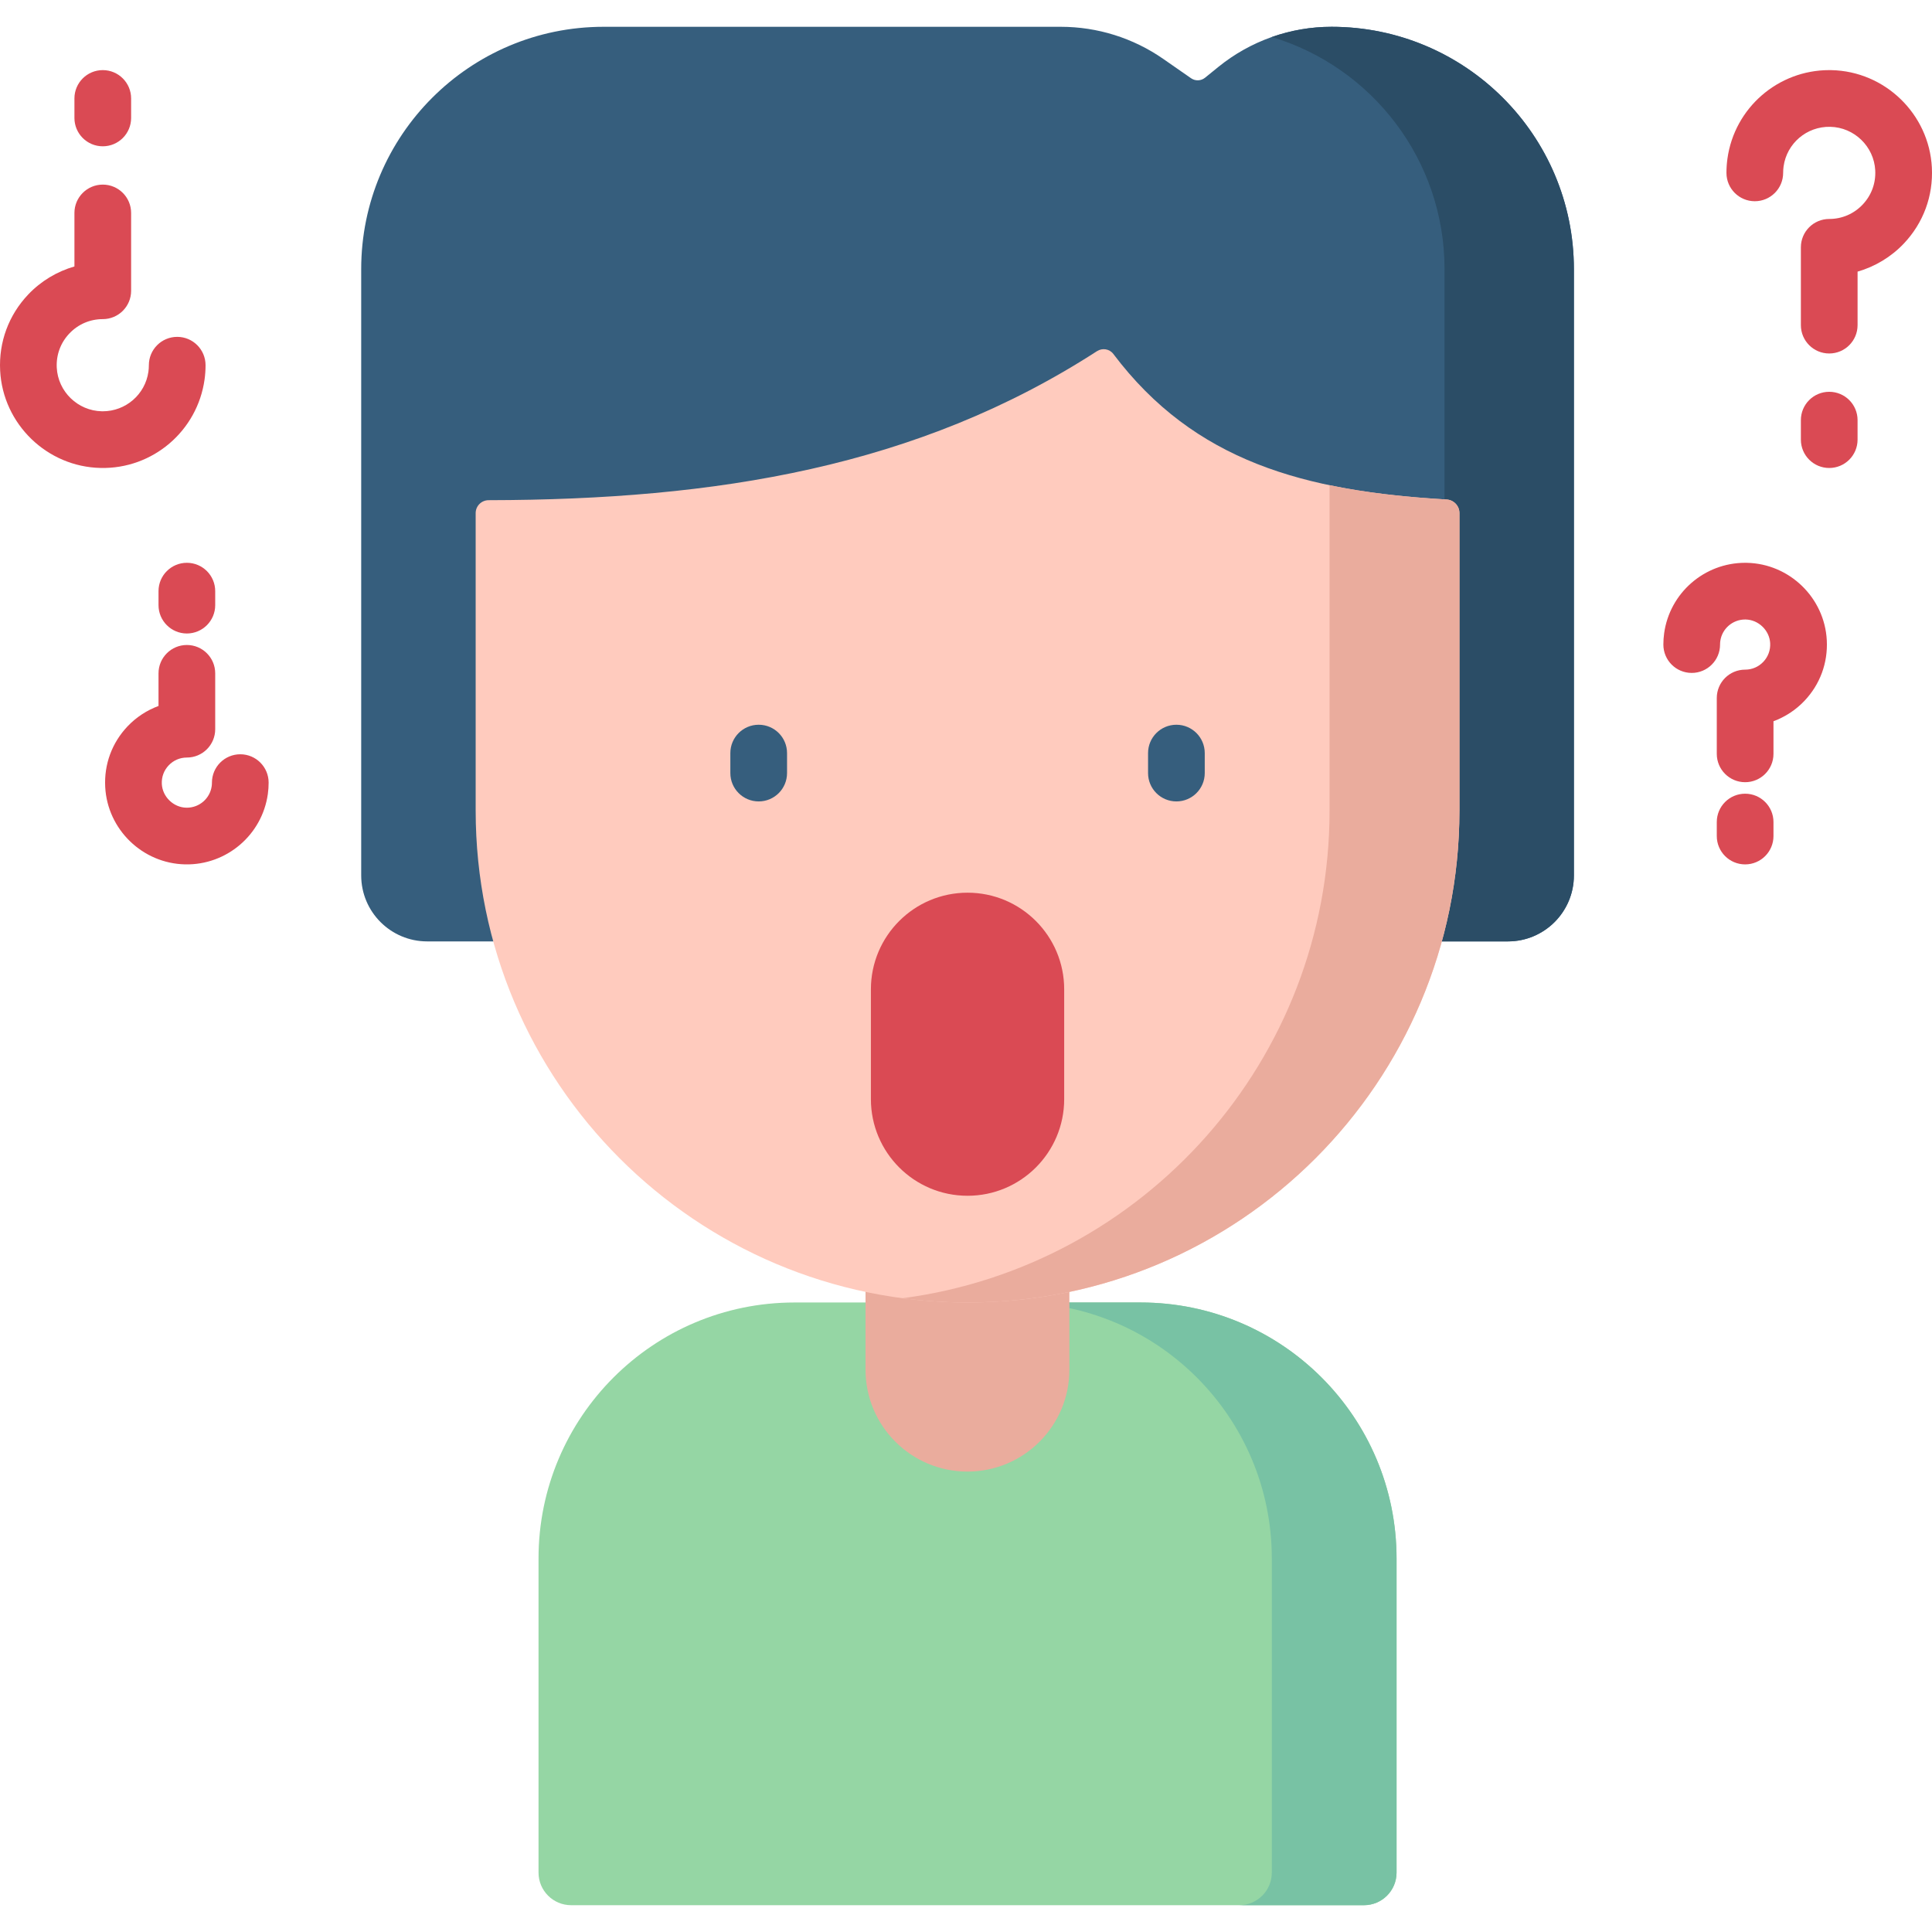 <svg id="Capa_1" enable-background="new 0 0 511.182 511.182" height="512" viewBox="0 0 511.182 511.182" width="512" xmlns="http://www.w3.org/2000/svg"><g><path d="m95.569 71.228v160.396c0 9.643 7.817 17.46 17.46 17.46h285.943c9.643 0 17.46-7.817 17.46-17.46v-160.396c0-35.422-28.715-64.137-64.137-64.137-10.901 0-21.47 3.749-29.934 10.617l-3.518 2.855c-1.068.866-2.58.922-3.709.137l-7.338-5.103c-7.962-5.538-17.428-8.506-27.126-8.506h-120.964c-35.422 0-64.137 28.715-64.137 64.137z" fill="#365e7d"/><path d="m352.295 7.091c-5.418 0-10.754.928-15.79 2.703 26.433 7.922 45.701 32.423 45.701 61.434v160.396c0 9.643-7.817 17.46-17.46 17.46h34.227c9.643 0 17.46-7.817 17.46-17.46v-160.396c-.001-35.422-28.716-64.137-64.138-64.137z" fill="#2b4d66"/><path d="m301.771 344.621h-18.801-53.939-18.801c-37.413 0-67.742 30.329-67.742 67.742v83.1c0 4.765 3.863 8.628 8.628 8.628h209.77c4.765 0 8.628-3.863 8.628-8.628v-83.1c-.001-37.412-30.33-67.742-67.743-67.742z" fill="#95d6a4"/><path d="m301.771 344.622h-33.008c37.413 0 67.742 30.329 67.742 67.742v83.1c0 4.765-3.863 8.628-8.628 8.628h33.008c4.765 0 8.627-3.863 8.627-8.628v-83.1c.001-37.413-30.328-67.742-67.741-67.742z" fill="#78c2a4"/><path d="m274.881 294.671-36.221-2.131c-9.248 0-9.654 43.328-9.654 43.328v26.524c0 14.895 12.075 26.97 26.97 26.97 14.895 0 26.97-12.075 26.97-26.97v-26.524s1.183-41.197-8.065-41.197z" fill="#eaac9d"/><path d="m256.001 344.622c-71.877 0-130.145-58.268-130.145-130.144v-78.716c0-1.89 1.537-3.415 3.427-3.419 60.234-.111 113.469-8.738 160.955-39.423 1.419-.917 3.315-.624 4.332.725 21.444 28.468 50.691 36.346 88.165 38.514 1.911.111 3.411 1.68 3.411 3.595v78.724c-.001 71.876-58.269 130.144-130.145 130.144z" fill="#ffcbbe"/><path d="m382.734 132.159c-11.027-.638-21.336-1.778-30.949-3.783v86.102c0 66.052-49.209 120.606-112.965 129.014 5.622.742 11.355 1.13 17.18 1.13 71.877 0 130.144-58.268 130.144-130.144v-78.724c.001-1.915-1.499-3.484-3.41-3.595z" fill="#eaac9d"/><path d="m200.741 212.046c-4.142 0-7.5-3.357-7.5-7.5v-5.289c0-4.143 3.358-7.5 7.5-7.5s7.5 3.357 7.5 7.5v5.289c0 4.142-3.358 7.5-7.5 7.5z" fill="#365e7d"/><path d="m311.26 212.046c-4.143 0-7.5-3.357-7.5-7.5v-5.289c0-4.143 3.357-7.5 7.5-7.5s7.5 3.357 7.5 7.5v5.289c0 4.142-3.357 7.5-7.5 7.5z" fill="#365e7d"/><g fill="#da4a54"><path d="m256 316.384c-14.122 0-25.57-11.448-25.57-25.57v-29.048c0-14.122 11.448-25.57 25.57-25.57 14.122 0 25.57 11.448 25.57 25.57v29.048c0 14.122-11.448 25.57-25.57 25.57z"/><path d="m483.989 93.528c-4.143 0-7.5-3.357-7.5-7.5v-20.592c0-4.143 3.357-7.5 7.5-7.5 3.373 0 6.513-1.35 8.841-3.802 2.325-2.449 3.51-5.663 3.334-9.05-.329-6.338-5.564-11.403-11.919-11.531-6.226-.122-11.48 4.381-12.331 10.479-.077.56-.117 1.136-.117 1.711 0 4.143-3.357 7.5-7.5 7.5s-7.5-3.357-7.5-7.5c0-1.266.088-2.537.261-3.781 1.876-13.438 13.402-23.411 26.933-23.411.186 0 .371.002.557.006 14.18.285 25.862 11.596 26.598 25.75.391 7.535-2.251 14.693-7.438 20.156-3.354 3.531-7.6 6.075-12.218 7.408v14.156c-.001 4.144-3.359 7.501-7.501 7.501z"/><path d="m483.989 123.823c-4.143 0-7.5-3.357-7.5-7.5v-5.159c0-4.143 3.357-7.5 7.5-7.5s7.5 3.357 7.5 7.5v5.159c0 4.142-3.358 7.5-7.5 7.5z"/><path d="m461.739 206.961c-4.143 0-7.5-3.357-7.5-7.5v-14.78c0-4.143 3.357-7.5 7.5-7.5 1.836 0 3.544-.735 4.812-2.069 1.266-1.333 1.91-3.084 1.814-4.93-.176-3.39-3.085-6.202-6.485-6.271-.045 0-.09-.001-.136-.001-3.304 0-6.119 2.429-6.576 5.701-.042.303-.063.617-.063.935 0 4.143-3.357 7.5-7.5 7.5s-7.5-3.357-7.5-7.5c0-1.008.07-2.02.208-3.007 1.492-10.692 10.664-18.629 21.43-18.629.146 0 .292.002.439.005 11.284.228 20.58 9.229 21.164 20.49.311 5.995-1.791 11.689-5.917 16.035-2.293 2.415-5.11 4.249-8.189 5.39v8.632c-.001 4.141-3.359 7.499-7.501 7.499z"/><path d="m461.739 228.708c-4.143 0-7.5-3.357-7.5-7.5v-3.704c0-4.143 3.357-7.5 7.5-7.5s7.5 3.357 7.5 7.5v3.704c0 4.142-3.358 7.5-7.5 7.5z"/><g><path d="m27.193 48.845c-4.142 0-7.5 3.357-7.5 7.5v14.156c-4.619 1.333-8.865 3.877-12.219 7.409-5.186 5.462-7.827 12.62-7.436 20.155.734 14.154 12.417 25.465 26.598 25.75 13.774.309 25.587-9.782 27.488-23.403.174-1.248.262-2.521.262-3.783 0-4.143-3.358-7.5-7.5-7.5s-7.5 3.357-7.5 7.5c0 .573-.04 1.149-.118 1.713-.839 6.014-6.009 10.479-12.08 10.479-.083 0-.166-.001-.25-.002-6.355-.128-11.591-5.193-11.92-11.531-.176-3.387 1.008-6.601 3.334-9.05 2.327-2.452 5.467-3.802 8.841-3.802 4.142 0 7.5-3.357 7.5-7.5v-20.591c0-4.142-3.358-7.5-7.5-7.5z"/><path d="m27.193 18.55c-4.142 0-7.5 3.357-7.5 7.5v5.159c0 4.143 3.358 7.5 7.5 7.5s7.5-3.357 7.5-7.5v-5.159c0-4.142-3.358-7.5-7.5-7.5z"/></g><g><path d="m49.442 170.656c-4.142 0-7.5 3.357-7.5 7.5v8.632c-3.079 1.141-5.896 2.975-8.189 5.39-4.126 4.347-6.227 10.041-5.916 16.035.584 11.262 9.879 20.263 21.162 20.49 10.937.225 20.357-7.786 21.87-18.622.139-.992.208-2.004.208-3.009 0-4.143-3.358-7.5-7.5-7.5s-7.5 3.357-7.5 7.5c0 .314-.021.63-.064.937-.457 3.271-3.272 5.699-6.577 5.699-.045 0-.09-.001-.136-.001-3.399-.069-6.308-2.882-6.484-6.271-.096-1.846.549-3.596 1.814-4.93 1.267-1.334 2.976-2.069 4.812-2.069 4.142 0 7.5-3.357 7.5-7.5v-14.78c0-4.143-3.358-7.501-7.5-7.501z"/><path d="m49.442 148.909c-4.142 0-7.5 3.357-7.5 7.5v3.704c0 4.143 3.358 7.5 7.5 7.5s7.5-3.357 7.5-7.5v-3.704c0-4.142-3.358-7.5-7.5-7.5z"/></g></g></g></svg>
